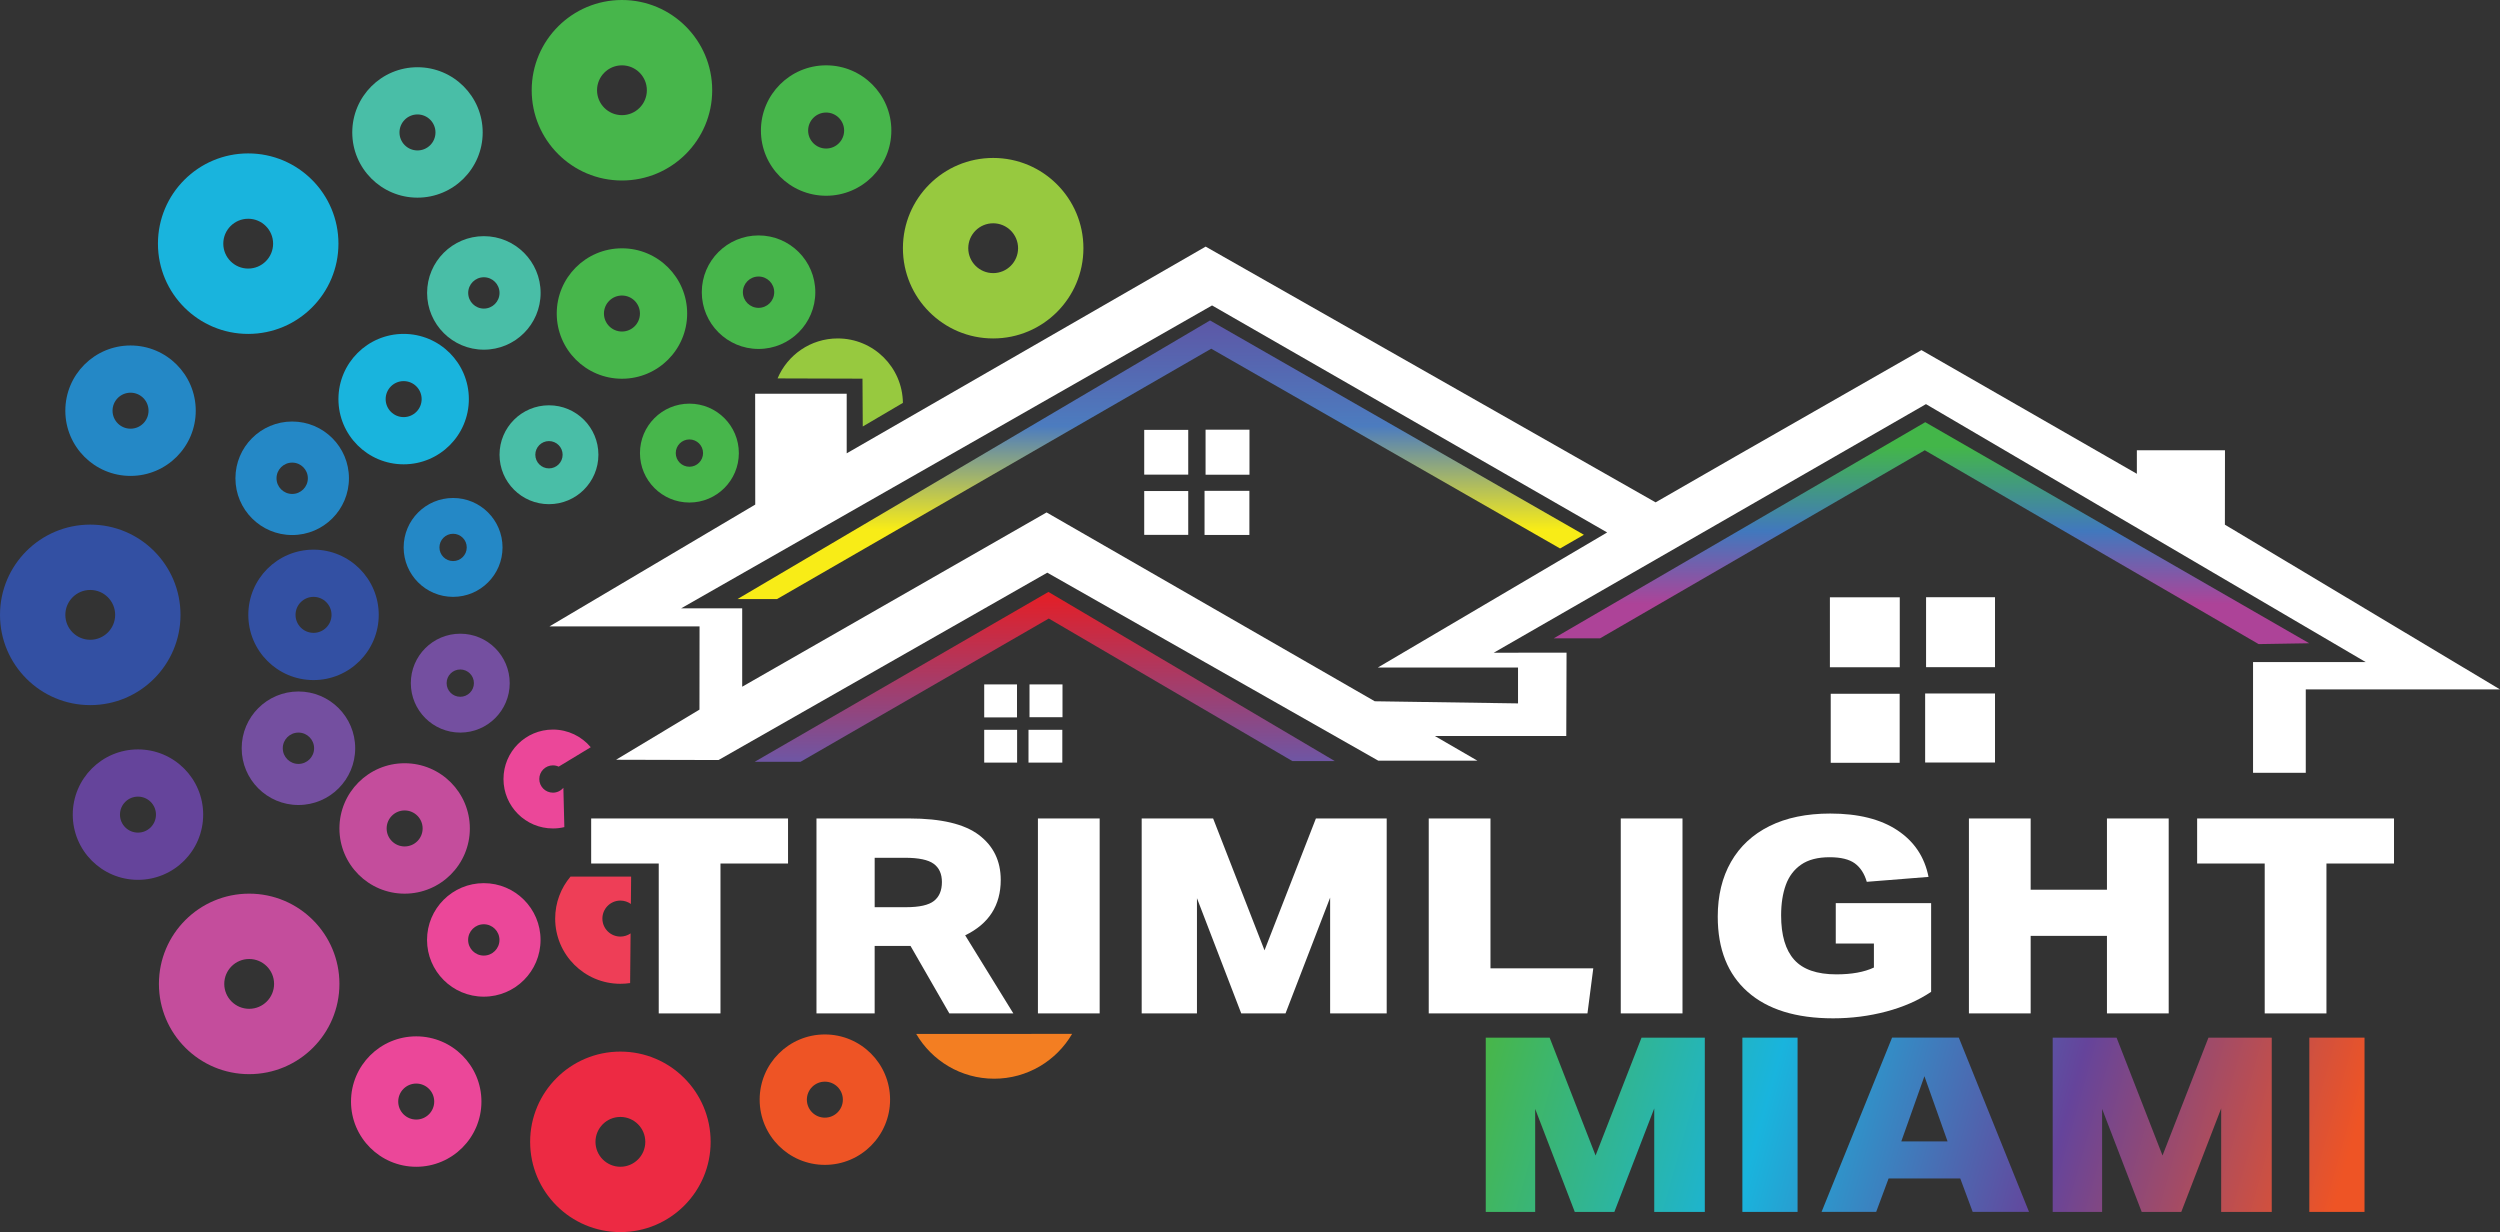 <?xml version="1.0" encoding="UTF-8"?><svg id="Layer_1" xmlns="http://www.w3.org/2000/svg" xmlns:xlink="http://www.w3.org/1999/xlink" viewBox="0 0 1972.02 971.89"><rect x="0" y="0" width="1972.02" height="971.89" fill="#333333" stroke="none"/><defs><style>.cls-1{fill:#47b64b;}.cls-2{fill:#eb4799;}.cls-3{fill:url(#linear-gradient-2);}.cls-4{fill:#19b4dd;}.cls-5{fill:#3350a3;}.cls-6{fill:#fff;}.cls-7{fill:#49bea7;}.cls-8{fill:url(#linear-gradient-4);}.cls-9{fill:url(#linear-gradient-3);}.cls-10{fill:url(#linear-gradient-5);}.cls-11{fill:#2488c6;}.cls-12{fill:url(#linear-gradient-8);}.cls-13{fill:#ed2a43;}.cls-14{fill:#f37e22;}.cls-15{fill:#c44d9c;}.cls-16{fill:url(#linear-gradient-7);}.cls-17{fill:url(#linear-gradient-6);}.cls-18{fill:#65449b;}.cls-19{fill:#97c93f;}.cls-20{fill:url(#linear-gradient);}.cls-21{fill:#ee5425;}.cls-22{fill:#ee3e57;}.cls-23{fill:#744fa0;}</style><linearGradient id="linear-gradient" x1="1523.54" y1="305.85" x2="1523.54" y2="130.8" gradientTransform="translate(0 638.88) scale(1 -1)" gradientUnits="userSpaceOnUse"><stop offset=".11" stop-color="#43b649"/><stop offset=".49" stop-color="#4178bd"/><stop offset=".82" stop-color="#ad4398"/></linearGradient><linearGradient id="linear-gradient-2" x1="915.55" y1="386.11" x2="915.55" y2="166.33" gradientTransform="translate(0 638.88) scale(1 -1)" gradientUnits="userSpaceOnUse"><stop offset="0" stop-color="#5d57a6"/><stop offset=".38" stop-color="#4c7cbf"/><stop offset=".75" stop-color="#f8ec17"/></linearGradient><linearGradient id="linear-gradient-3" x1="824.08" y1="171.95" x2="824.08" y2="37.98" gradientTransform="translate(0 638.88) scale(1 -1)" gradientUnits="userSpaceOnUse"><stop offset="0" stop-color="#e51e25"/><stop offset="1" stop-color="#6e56a4"/></linearGradient><linearGradient id="linear-gradient-4" x1="1164.03" y1="860.69" x2="1815.63" y2="1043.95" gradientUnits="userSpaceOnUse"><stop offset="0" stop-color="#47b64b"/><stop offset=".33" stop-color="#19b4dd"/><stop offset=".67" stop-color="#65449b"/><stop offset="1" stop-color="#ee5425"/></linearGradient><linearGradient id="linear-gradient-5" x1="1174.13" y1="824.78" x2="1825.73" y2="1008.04" xlink:href="#linear-gradient-4"/><linearGradient id="linear-gradient-6" x1="1181.08" y1="800.06" x2="1832.68" y2="983.33" xlink:href="#linear-gradient-4"/><linearGradient id="linear-gradient-7" x1="1196.81" y1="744.13" x2="1848.41" y2="927.39" xlink:href="#linear-gradient-4"/><linearGradient id="linear-gradient-8" x1="1206.91" y1="708.22" x2="1858.51" y2="891.48" xlink:href="#linear-gradient-4"/></defs><path class="cls-15" d="M196.55,847.3c39.32,0,71.19-31.87,71.19-71.19s-31.87-71.19-71.19-71.19-71.19,31.87-71.19,71.19,31.87,71.19,71.19,71.19ZM196.55,756.46c10.85,0,19.65,8.8,19.65,19.65s-8.8,19.65-19.65,19.65-19.65-8.8-19.65-19.65,8.8-19.65,19.65-19.65Z"/><path class="cls-13" d="M489.37,971.89c39.32,0,71.19-31.87,71.19-71.19s-31.87-71.19-71.19-71.19-71.19,31.87-71.19,71.19,31.87,71.19,71.19,71.19ZM489.37,881.05c10.85,0,19.65,8.8,19.65,19.65s-8.8,19.65-19.65,19.65c-10.85,0-19.65-8.8-19.65-19.65s8.8-19.65,19.65-19.65Z"/><path class="cls-15" d="M319.18,704.93c28.41,0,51.44-23.03,51.44-51.44,0-28.41-23.03-51.44-51.44-51.44-28.41,0-51.44,23.03-51.44,51.44s23.03,51.44,51.44,51.44ZM319.18,639.29c7.84,0,14.2,6.36,14.2,14.2s-6.36,14.2-14.2,14.2-14.2-6.36-14.2-14.2,6.36-14.2,14.2-14.2Z"/><path class="cls-2" d="M328.32,920.36c28.41,0,51.44-23.03,51.44-51.44s-23.03-51.44-51.44-51.44c-28.41,0-51.44,23.03-51.44,51.44s23.03,51.44,51.44,51.44ZM328.32,854.72c7.84,0,14.2,6.36,14.2,14.2,0,7.84-6.36,14.2-14.2,14.2s-14.2-6.36-14.2-14.2,6.36-14.2,14.2-14.2Z"/><path class="cls-18" d="M108.83,694.02c28.41,0,51.44-23.03,51.44-51.44s-23.03-51.44-51.44-51.44-51.44,23.03-51.44,51.44,23.03,51.44,51.44,51.44ZM108.83,628.38c7.84,0,14.2,6.36,14.2,14.2s-6.36,14.2-14.2,14.2-14.2-6.36-14.2-14.2c0-7.84,6.36-14.2,14.2-14.2Z"/><path class="cls-23" d="M235.41,634.99c24.72,0,44.77-20.04,44.77-44.77s-20.04-44.77-44.77-44.77c-24.72,0-44.77,20.04-44.77,44.77s20.04,44.77,44.77,44.77ZM235.41,577.87c6.83,0,12.36,5.53,12.36,12.36,0,6.83-5.53,12.36-12.36,12.36-6.83,0-12.36-5.53-12.36-12.36,0-6.83,5.53-12.36,12.36-12.36Z"/><path class="cls-2" d="M381.62,786.18c24.72,0,44.77-20.04,44.77-44.77s-20.04-44.77-44.77-44.77-44.77,20.04-44.77,44.77,20.04,44.77,44.77,44.77ZM381.62,729.06c6.83,0,12.36,5.53,12.36,12.36s-5.53,12.36-12.36,12.36-12.36-5.53-12.36-12.36,5.53-12.36,12.36-12.36Z"/><path class="cls-23" d="M363.06,577.87c21.54,0,39-17.46,39-39s-17.46-39-39-39-39,17.46-39,39,17.46,39,39,39ZM363.06,528.09c5.95,0,10.77,4.82,10.77,10.77s-4.82,10.77-10.77,10.77c-5.95,0-10.77-4.82-10.77-10.77s4.82-10.77,10.77-10.77Z"/><path class="cls-21" d="M702.1,867.42c0-28.41-23.03-51.44-51.44-51.44s-51.44,23.03-51.44,51.44,23.03,51.44,51.44,51.44c28.41,0,51.44-23.03,51.44-51.44ZM636.46,867.42c0-7.84,6.36-14.2,14.2-14.2s14.2,6.36,14.2,14.2c0,7.84-6.36,14.2-14.2,14.2-7.84,0-14.2-6.36-14.2-14.2Z"/><g id="full_group"><path class="cls-4" d="M124.59,192.2c0,39.32,31.87,71.19,71.19,71.19s71.19-31.87,71.19-71.19-31.87-71.19-71.19-71.19-71.19,31.87-71.19,71.19ZM215.43,192.2c0,10.85-8.8,19.65-19.65,19.65s-19.65-8.8-19.65-19.65,8.8-19.65,19.65-19.65,19.65,8.8,19.65,19.65Z"/><path class="cls-5" d="M0,485.01c0,39.32,31.87,71.19,71.19,71.19,39.32,0,71.19-31.87,71.19-71.19s-31.87-71.19-71.19-71.19S0,445.7,0,485.01ZM90.84,485.01c0,10.85-8.8,19.65-19.65,19.65s-19.65-8.8-19.65-19.65,8.8-19.65,19.65-19.65,19.65,8.8,19.65,19.65Z"/><path class="cls-5" d="M195.87,485.01c0,28.41,23.03,51.44,51.44,51.44s51.44-23.03,51.44-51.44-23.03-51.44-51.44-51.44-51.44,23.03-51.44,51.44ZM261.51,485.01c0,7.84-6.36,14.2-14.2,14.2s-14.2-6.36-14.2-14.2,6.36-14.2,14.2-14.2,14.2,6.36,14.2,14.2Z"/><path class="cls-4" d="M266.96,314.82c0,28.41,23.03,51.44,51.44,51.44s51.44-23.03,51.44-51.44-23.03-51.44-51.44-51.44-51.44,23.03-51.44,51.44ZM332.6,314.82c0,7.84-6.36,14.2-14.2,14.2-7.84,0-14.2-6.36-14.2-14.2s6.36-14.2,14.2-14.2,14.2,6.36,14.2,14.2Z"/><path class="cls-11" d="M51.53,323.96c0,28.41,23.03,51.44,51.44,51.44s51.44-23.03,51.44-51.44c0-28.41-23.03-51.44-51.44-51.44-28.41,0-51.44,23.03-51.44,51.44ZM117.17,323.96c0,7.84-6.36,14.2-14.2,14.2s-14.2-6.36-14.2-14.2,6.36-14.2,14.2-14.2,14.2,6.36,14.2,14.2Z"/><path class="cls-7" d="M277.87,104.47c0,28.41,23.03,51.44,51.44,51.44s51.44-23.03,51.44-51.44-23.03-51.44-51.44-51.44c-28.41,0-51.44,23.03-51.44,51.44ZM343.51,104.47c0,7.84-6.36,14.2-14.2,14.2s-14.2-6.36-14.2-14.2,6.36-14.2,14.2-14.2,14.2,6.36,14.2,14.2Z"/><path class="cls-7" d="M336.9,231.06c0,24.72,20.04,44.77,44.77,44.77s44.77-20.04,44.77-44.77-20.04-44.77-44.77-44.77c-24.72,0-44.77,20.04-44.77,44.77ZM394.03,231.06c0,6.83-5.53,12.36-12.36,12.36-6.83,0-12.36-5.53-12.36-12.36s5.53-12.36,12.36-12.36,12.36,5.53,12.36,12.36Z"/><path class="cls-11" d="M185.71,377.27c0,24.72,20.04,44.77,44.77,44.77s44.77-20.04,44.77-44.77-20.04-44.77-44.77-44.77-44.77,20.04-44.77,44.77ZM242.84,377.27c0,6.83-5.53,12.36-12.36,12.36-6.83,0-12.36-5.53-12.36-12.36,0-6.83,5.53-12.36,12.36-12.36s12.36,5.53,12.36,12.36Z"/><path class="cls-11" d="M318.4,431.81c0,21.54,17.46,39,39,39s39-17.46,39-39-17.46-39-39-39-39,17.46-39,39ZM368.17,431.81c0,5.95-4.82,10.77-10.77,10.77s-10.77-4.82-10.77-10.77,4.82-10.77,10.77-10.77,10.77,4.82,10.77,10.77Z"/><path class="cls-7" d="M394.03,358.7c0,21.54,17.46,39,39,39s39-17.46,39-39-17.46-39-39-39c-21.54,0-39,17.46-39,39ZM443.8,358.7c0,5.95-4.82,10.77-10.77,10.77s-10.77-4.82-10.77-10.77,4.82-10.77,10.77-10.77,10.77,4.82,10.77,10.77Z"/></g><path class="cls-19" d="M783.42,124.59c-39.32,0-71.19,31.87-71.19,71.19s31.87,71.19,71.19,71.19c39.32,0,71.19-31.87,71.19-71.19s-31.87-71.19-71.19-71.19ZM783.42,215.43c-10.85,0-19.65-8.8-19.65-19.65s8.8-19.65,19.65-19.65,19.65,8.8,19.65,19.65-8.8,19.65-19.65,19.65Z"/><path class="cls-1" d="M490.6,0c-39.32,0-71.19,31.87-71.19,71.19s31.87,71.19,71.19,71.19c39.32,0,71.19-31.87,71.19-71.19S529.92,0,490.6,0ZM490.6,90.84c-10.85,0-19.65-8.8-19.65-19.65s8.8-19.65,19.65-19.65,19.65,8.8,19.65,19.65c0,10.85-8.8,19.65-19.65,19.65Z"/><path class="cls-1" d="M490.6,195.87c-28.41,0-51.44,23.03-51.44,51.44s23.03,51.44,51.44,51.44,51.44-23.03,51.44-51.44-23.03-51.44-51.44-51.44ZM490.6,261.51c-7.84,0-14.2-6.36-14.2-14.2s6.36-14.2,14.2-14.2c7.84,0,14.2,6.36,14.2,14.2s-6.36,14.2-14.2,14.2Z"/><path class="cls-1" d="M651.66,51.53c-28.41,0-51.44,23.03-51.44,51.44s23.03,51.44,51.44,51.44,51.44-23.03,51.44-51.44-23.03-51.44-51.44-51.44ZM651.66,117.17c-7.84,0-14.2-6.36-14.2-14.2s6.36-14.2,14.2-14.2,14.2,6.36,14.2,14.2c0,7.84-6.36,14.2-14.2,14.2Z"/><path class="cls-1" d="M598.35,185.71c-24.72,0-44.77,20.04-44.77,44.77s20.04,44.77,44.77,44.77c24.72,0,44.77-20.04,44.77-44.77s-20.04-44.77-44.77-44.77ZM598.35,242.84c-6.83,0-12.36-5.53-12.36-12.36s5.53-12.36,12.36-12.36,12.36,5.53,12.36,12.36-5.53,12.36-12.36,12.36Z"/><path class="cls-1" d="M543.81,318.4c-21.54,0-39,17.46-39,39s17.46,39,39,39c21.54,0,39-17.46,39-39s-17.46-39-39-39ZM543.81,368.17c-5.95,0-10.77-4.82-10.77-10.77s4.82-10.77,10.77-10.77,10.77,4.82,10.77,10.77-4.82,10.77-10.77,10.77Z"/><path class="cls-2" d="M436.16,625.26c-5.95,0-10.77-4.82-10.77-10.77s4.82-10.77,10.77-10.77c1.62,0,3.16.36,4.53,1.01l25.3-15.32c-7.15-8.5-17.85-13.92-29.84-13.92-21.54,0-39,17.46-39,39s17.46,39,39,39c3.1,0,6.11-.37,9.01-1.06l-.77-31.01c-1.98,2.34-4.93,3.84-8.23,3.84Z"/><path class="cls-19" d="M680.34,298.69l.21,37.74,31.67-18.64c-.33-28.13-23.22-50.83-51.42-50.83-21.35,0-39.66,13.01-47.44,31.53l66.98.2Z"/><path class="cls-14" d="M722.71,815.57c12.35,21.12,35.25,35.32,61.48,35.32s49.16-14.21,61.5-35.35l-122.98.04Z"/><path class="cls-22" d="M497.42,736.27c-2.29,1.58-5.06,2.51-8.05,2.51-7.84,0-14.2-6.36-14.2-14.2s6.36-14.2,14.2-14.2c3.09,0,5.94,1,8.27,2.67l.2-21.59h-47.82c-7.54,8.95-12.09,20.5-12.09,33.12,0,28.41,23.03,51.44,51.44,51.44,2.61,0,5.18-.2,7.68-.57l.37-39.17Z"/><path class="cls-6" d="M1443.44,471.16h55.11v55.18h-55.11v-55.18Z"/><path class="cls-6" d="M1518.57,547.03h55.11v54.45h-55.11v-54.45Z"/><path class="cls-6" d="M1519.3,471.09h54.38v55.18h-54.38v-55.18Z"/><path class="cls-6" d="M1498.47,601.7h-54.38v-54.45h54.38v54.45Z"/><path class="cls-6" d="M811.29,601.55v-25.87h26.68v25.87h-26.68Z"/><path class="cls-6" d="M802.3,575.68v25.87h-25.95v-25.87h25.95Z"/><path class="cls-6" d="M838.11,539.87v25.87h-26.02v-25.87h26.02Z"/><path class="cls-6" d="M802.22,565.89h-25.87v-26.02h25.87v26.02Z"/><path class="cls-6" d="M950.96,338.94h34.64v35.52h-34.64v-35.52Z"/><path class="cls-6" d="M902.57,374.39v-35.3h34.72v35.3h-34.72Z"/><path class="cls-6" d="M985.53,421.97h-35.38v-34.79h35.38v34.79Z"/><path class="cls-6" d="M902.57,421.9v-34.57h34.72v34.57h-34.72Z"/><path class="cls-6" d="M485.96,599.29l65.78-39.54s.07-43.27.07-65.63h-118.4l162.33-96.11-.07-87.42h72.21v47l283.15-163.06,354.92,201.73,62.93-36.18,146.76-83.91,169.93,97.57v-18.56h69.51l-.07,58.69,217,129.95h-153.2v65.78h-41.59v-87.34h88.88l-346.88-203.48-340.96,196.1,57.45-.07-.22,65.78h-103.64l33.55,19.44h-78.21l-261.08-148.3-259.32,147.79-80.84-.22ZM1086.83,526.56l180.9-106.56-311.65-179.07-418.8,238.93h48.17v61.83l240.1-137.48,258.88,148.96,113,1.68v-28.29h-110.58Z"/><polygon class="cls-20" points="1225.56 503.54 1262.1 503.54 1518.28 355.17 1781.62 508.07 1821.53 507.41 1518.65 333.02 1225.56 503.54"/><polygon class="cls-3" points="1249.38 421.83 1230.6 432.64 955.42 275.06 612.92 472.55 581.71 472.55 954.47 252.77 1249.38 421.83"/><polygon class="cls-9" points="595.31 600.9 631.48 600.9 827.29 487.9 1019.37 600.31 1052.85 600.31 827 466.92 595.31 600.9"/><path class="cls-6" d="M519.61,681.15h-53.29v-35.54h155.29v35.54h-53.29v118.24h-48.7v-118.24Z"/><path class="cls-6" d="M644.05,645.61h73.18c25.16,0,43.48,4.34,54.95,13.03,11.47,8.69,17.21,20.5,17.21,35.43,0,20.1-9.35,34.67-28.05,43.72l37.99,61.59h-50.49l-30.6-53.2h-28.3v53.2h-45.9v-153.77ZM742.99,695.79c0-6.46-2.17-11.27-6.5-14.43-4.33-3.16-11.86-4.74-22.57-4.74h-23.97v38.98h24.73c10.54,0,17.89-1.65,22.06-4.95,4.16-3.3,6.25-8.25,6.25-14.86Z"/><path class="cls-6" d="M818.72,645.61h48.7v153.77h-48.7v-153.77Z"/><path class="cls-6" d="M900.57,645.61h56.35l40.54,104.02,40.54-104.02h55.84v153.77h-44.62v-91.32l-35.19,91.32h-34.93l-34.93-90.88v90.88h-43.6v-153.77Z"/><path class="cls-6" d="M1127,645.61h48.7v118.24h81.09l-4.59,35.54h-125.2v-153.77Z"/><path class="cls-6" d="M1278.47,645.61h48.7v153.77h-48.7v-153.77Z"/><path class="cls-6" d="M1354.97,723.14c0-16.65,3.48-31.08,10.46-43.29,6.97-12.2,17.08-21.61,30.34-28.21,13.26-6.6,29.24-9.91,47.94-9.91,22.1,0,39.78,4.42,53.04,13.25s21.42,21.07,24.48,36.72l-48.7,3.88c-1.87-6.46-5.02-11.31-9.43-14.54-4.42-3.23-11.05-4.85-19.89-4.85-9.35,0-16.83,1.94-22.44,5.82-5.61,3.88-9.65,9.23-12.11,16.04-2.47,6.82-3.7,14.83-3.7,24.01,0,15.65,3.44,27.32,10.33,35,6.88,7.68,17.98,11.52,33.28,11.52,12.07,0,21.93-1.79,29.58-5.38v-18.95h-30.09v-31.88h75.22v70c-10.03,6.75-21.8,11.92-35.32,15.51-13.51,3.59-27.5,5.38-41.95,5.38-29.24,0-51.72-6.96-67.45-20.89-15.73-13.92-23.59-33.67-23.59-59.23Z"/><path class="cls-6" d="M1661.98,738.22h-60.18v61.16h-48.7v-153.77h48.7v56.21h60.18v-56.21h48.7v153.77h-48.7v-61.16Z"/><path class="cls-6" d="M1786.41,681.15h-53.29v-35.54h155.29v35.54h-53.29v118.24h-48.7v-118.24Z"/><path class="cls-8" d="M1172,818.5h50.37l36.24,92.98,36.24-92.98h49.92v137.46h-39.89v-81.63l-31.46,81.63h-31.23l-31.23-81.24v81.24h-38.98v-137.46Z"/><path class="cls-10" d="M1374.4,818.5h43.54v137.46h-43.54v-137.46Z"/><path class="cls-17" d="M1546.27,929.58h-56.53l-9.8,26.37h-43.08l55.62-137.46h52.65l55.39,137.46h-44.45l-9.8-26.37ZM1518,848.92l-18.23,51.4h36.47l-18.24-51.4Z"/><path class="cls-16" d="M1619.2,818.5h50.37l36.24,92.98,36.24-92.98h49.92v137.46h-39.89v-81.63l-31.46,81.63h-31.23l-31.23-81.24v81.24h-38.98v-137.46Z"/><path class="cls-12" d="M1821.61,818.5h43.54v137.46h-43.54v-137.46Z"/></svg>